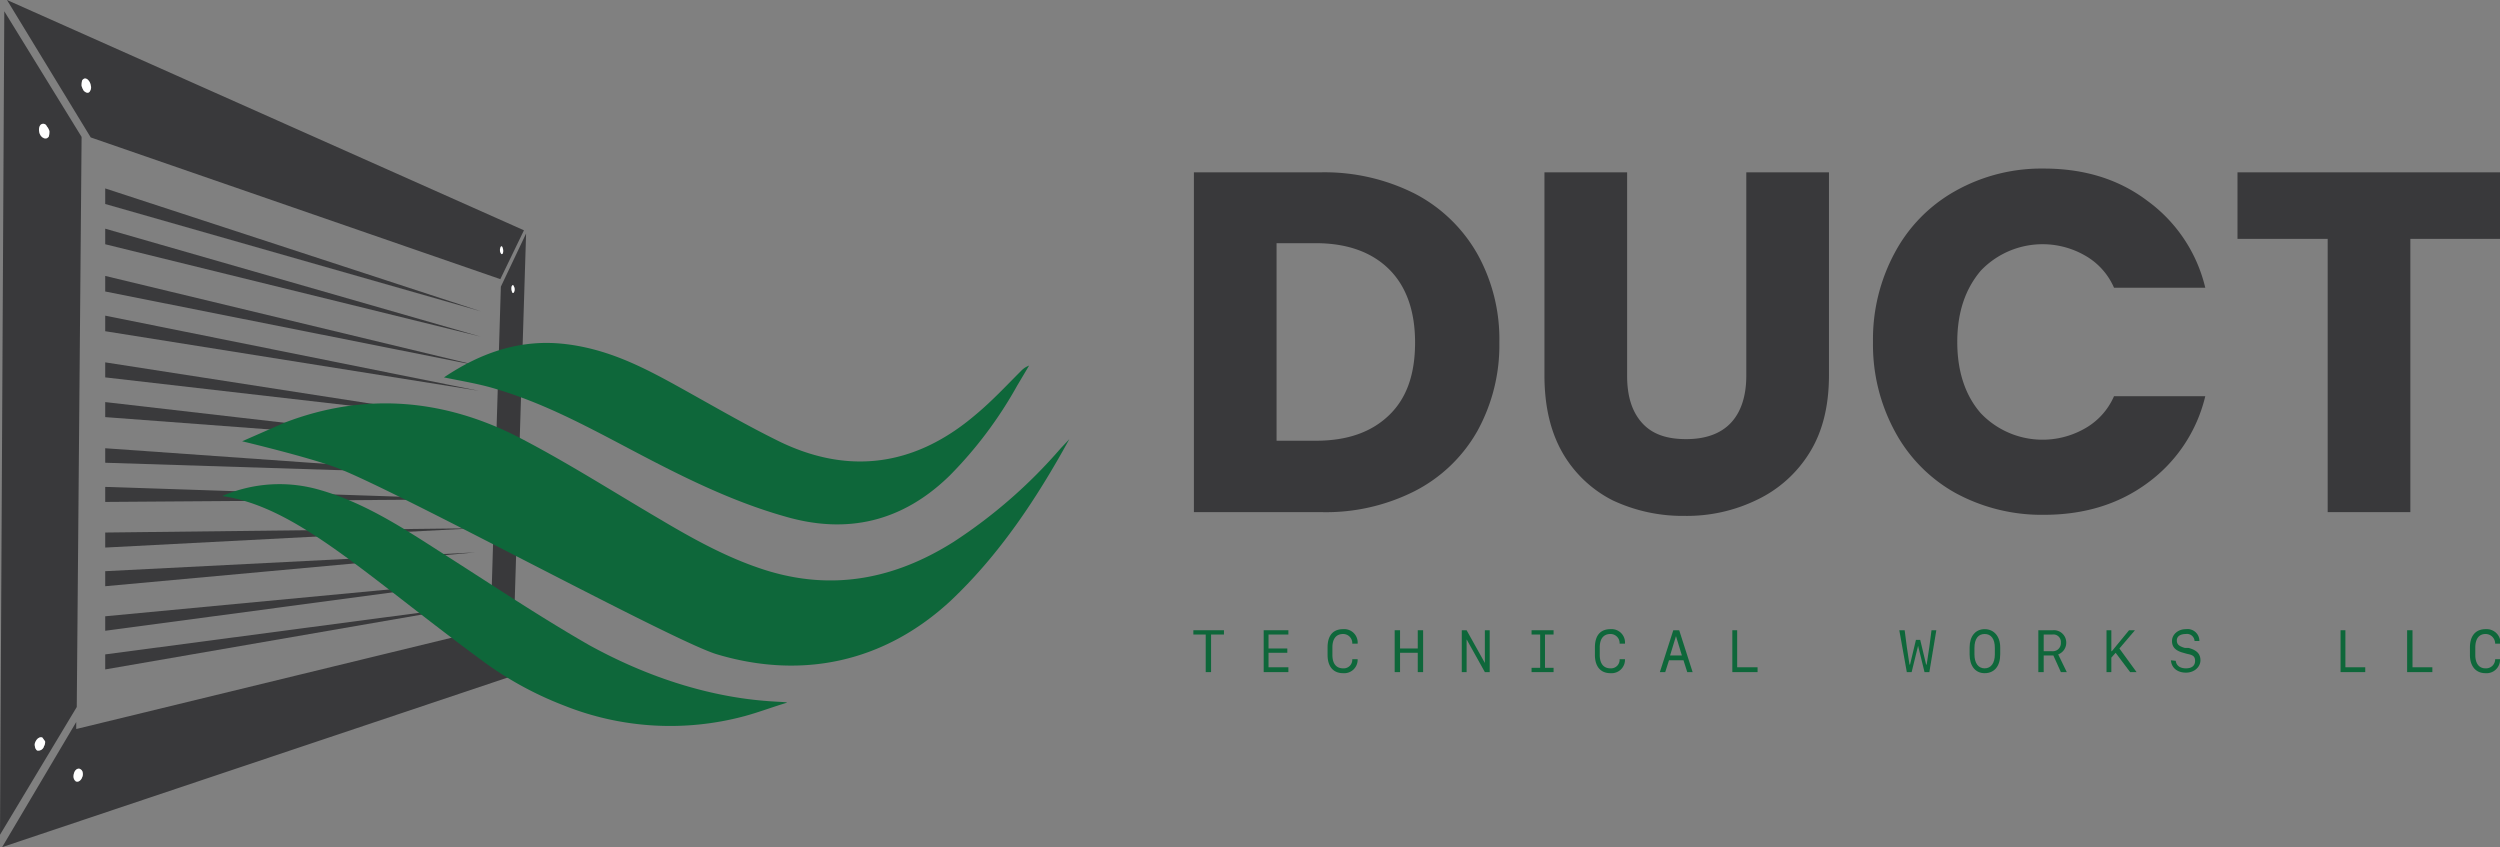 <svg xmlns="http://www.w3.org/2000/svg" xmlns:xlink="http://www.w3.org/1999/xlink" viewBox="0 0 465.7 157.8"><rect x="0" y="0" width="465.7" height="157.8" fill="#808080" stroke="none"/><defs><style>.cls-1{fill:none;}.cls-2{clip-path:url(#clip-path);}.cls-3{fill:#39393b;}.cls-4{fill:#fff;}.cls-5{fill:#3a3a3c;}.cls-6{fill:#0e673a;}</style><clipPath id="clip-path" transform="translate(-17.1 -46.1)"><rect class="cls-1" width="500" height="250"></rect></clipPath></defs><g id="Layer_2" data-name="Layer 2"><g id="Layer_1-2" data-name="Layer 1"><g class="cls-2"><path class="cls-3" d="M17.9,48.2l-.8,153.4,14.3-23.8.9-106.2Zm7.4,136.9a1.1,1.1,0,0,1-1.3.8,1.2,1.2,0,0,1-.4-.8,1.1,1.1,0,0,1,.1-.8c.3-.7.9-1,1.3-.8l.5.7A1.5,1.5,0,0,1,25.3,185.1Zm.9-113.6c-.3.6-.9.6-1.4,0a1.3,1.3,0,0,1-.4-.9,1.7,1.7,0,0,1,.1-1,.7.7,0,0,1,1.3,0,4.1,4.1,0,0,1,.5.9,3.4,3.4,0,0,1-.1,1Zm82,91.7L31.3,181.9v-1.3L17.5,203.9,112.6,172v-.3ZM32.4,190.9c-.2.6-.8,1-1.2.8a1.4,1.4,0,0,1-.3-1.6c.2-.6.8-1,1.2-.7a.8.8,0,0,1,.4.7,1.2,1.2,0,0,1-.1.8Zm76.1-22.3c-.1.3-.3.5-.4.4a.9.9,0,0,1-.1-.5c-.1-.2,0-.3,0-.5s.3-.5.4-.3l.2.4A.9.9,0,0,1,108.5,168.6Zm1.9-69.1-1.9,62.7,4.1,8.1,2.5-80.7Zm.6,62.2c-.1.3-.2.5-.4.3v-.9c.1-.3.3-.5.5-.3v.4A.9.9,0,0,1,111,161.7Zm1.9-61.3c-.1.3-.3.4-.4.1a1.7,1.7,0,0,1-.1-1c.1-.3.3-.4.4-.1A1.2,1.2,0,0,1,112.9,100.4ZM18.4,46.1,34,71.7l76.3,26.4,4.4-9.1ZM33.9,63c-.2.5-.7.5-1.2,0a3.6,3.6,0,0,1-.4-.9,3.4,3.4,0,0,1,.1-1c.3-.5.8-.5,1.2,0a1.8,1.8,0,0,1,.4.9A1.2,1.2,0,0,1,33.9,63Zm76.5,30.2a1.1,1.1,0,0,1-.1-1c.1-.3.3-.3.4-.1a1.8,1.8,0,0,1,.1,1C110.7,93.5,110.5,93.5,110.4,93.2Z" transform="translate(-17.1 -46.1)"></path><path class="cls-4" d="M33.9,63c-.2.5-.7.5-1.2,0a3.6,3.6,0,0,1-.4-.9,3.4,3.4,0,0,1,.1-1c.3-.5.8-.5,1.2,0a1.8,1.8,0,0,1,.4.9A1.2,1.2,0,0,1,33.9,63Z" transform="translate(-17.1 -46.1)"></path><path class="cls-4" d="M110.8,93.2c-.1.3-.3.3-.4.1a1.2,1.2,0,0,1-.1-1c.1-.4.3-.4.4-.1A1.6,1.6,0,0,1,110.8,93.2Z" transform="translate(-17.1 -46.1)"></path><path class="cls-4" d="M112.9,100.4c-.1.3-.3.4-.4.1a1.7,1.7,0,0,1-.1-1c.1-.3.3-.4.4-.1A1.2,1.2,0,0,1,112.9,100.4Z" transform="translate(-17.1 -46.1)"></path><path class="cls-4" d="M25.3,185.1a1.1,1.1,0,0,1-1.3.8,1.2,1.2,0,0,1-.4-.8,1.1,1.1,0,0,1,.1-.8c.3-.7.9-1,1.3-.8l.5.7A1.5,1.5,0,0,1,25.3,185.1Z" transform="translate(-17.1 -46.1)"></path><path class="cls-4" d="M32.4,190.9c-.2.6-.8,1-1.2.7s-.5-.8-.3-1.5.8-1,1.2-.7a.8.8,0,0,1,.4.6A1.4,1.4,0,0,1,32.4,190.9Z" transform="translate(-17.1 -46.1)"></path><path class="cls-4" d="M26.2,71.5c-.3.5-.9.5-1.4,0a1.8,1.8,0,0,1-.4-.9,1.7,1.7,0,0,1,.1-1,.7.7,0,0,1,1.3,0,2.6,2.6,0,0,1,.5.9A3.4,3.4,0,0,1,26.2,71.5Z" transform="translate(-17.1 -46.1)"></path><path class="cls-4" d="M111,161.7c0,.3-.2.5-.4.3v-.4a.9.9,0,0,1,.1-.5c0-.3.2-.5.4-.3v.4A.9.9,0,0,1,111,161.7Z" transform="translate(-17.1 -46.1)"></path><path class="cls-4" d="M108.5,168.6c-.1.3-.3.5-.4.4a.9.9,0,0,1-.1-.5c-.1-.2,0-.3,0-.5s.3-.5.4-.3l.2.4A.9.9,0,0,1,108.5,168.6Z" transform="translate(-17.1 -46.1)"></path><path class="cls-5" d="M36.7,81.2l70,22.9-70-20Z" transform="translate(-17.1 -46.1)"></path><path class="cls-5" d="M36.7,88.7l69.9,20.1L36.7,91.6Z" transform="translate(-17.1 -46.1)"></path><path class="cls-5" d="M36.7,97.5l69.8,16.8L36.7,100.4Z" transform="translate(-17.1 -46.1)"></path><path class="cls-5" d="M36.7,104.9l69.6,14L36.7,107.8Z" transform="translate(-17.1 -46.1)"></path><path class="cls-5" d="M36.7,113.6l69.5,10.8-69.5-8Z" transform="translate(-17.1 -46.1)"></path><path class="cls-5" d="M36.7,121l69.4,8-69.4-5.2Z" transform="translate(-17.1 -46.1)"></path><path class="cls-5" d="M36.7,129.6l69.3,4.9-69.3-2.2Z" transform="translate(-17.1 -46.1)"></path><path class="cls-5" d="M36.7,136.8l69.2,2.3-69.2.5Z" transform="translate(-17.1 -46.1)"></path><path class="cls-5" d="M36.7,145.3l69-.8-69,3.6Z" transform="translate(-17.1 -46.1)"></path><path class="cls-5" d="M36.7,152.5l68.9-3.5-68.9,6.3Z" transform="translate(-17.1 -46.1)"></path><path class="cls-5" d="M36.7,160.9l68.8-6.5-68.8,9.2Z" transform="translate(-17.1 -46.1)"></path><path class="cls-5" d="M36.7,168l68.7-9.1L36.7,170.8Z" transform="translate(-17.1 -46.1)"></path><path class="cls-6" d="M216.3,127.9c-6.1,11.1-13,21.5-22.1,30.1-12.4,11.5-27.7,14.7-43.5,10-7.9-2.3-58.7-30-70.7-34.7-5.2-2-17.8-5-17.8-5l8-3.5c14.9-5.7,29.6-4.4,43.6,2.8,8.9,4.6,17.5,10.1,26.2,15.2,6.4,3.8,12.9,7.4,20,9.6,12.4,3.8,23.9,1.5,34.8-5.4a94.3,94.3,0,0,0,19.9-17.4Z" transform="translate(-17.1 -46.1)"></path><path class="cls-6" d="M99.8,116.4c7-4.7,14.4-7.2,22.7-6.2s15,4.6,22,8.5,11.8,6.7,17.9,9.7c13.1,6.3,25.4,4.4,36.5-5.1,3-2.5,5.6-5.3,8.4-8.1a4,4,0,0,1,1.5-1l-2.2,3.7A76.9,76.9,0,0,1,194,134.7c-8.8,8.6-19.1,11-30.7,7.6-9.9-2.8-19.1-7.4-28.2-12.2s-16.7-8.9-25.8-11.6C106.3,117.6,103.2,117.1,99.8,116.4Z" transform="translate(-17.1 -46.1)"></path><path class="cls-6" d="M58.5,138.5a26.8,26.8,0,0,1,18.3-1.1c8,2.3,15,6.8,22,11.3,9.3,5.9,18.5,12.1,28.1,17.6,21.1,11.6,36.5,10.2,36.8,10.7-2.7.8-5.3,1.8-7.9,2.5a53.3,53.3,0,0,1-33.7-2,64.3,64.3,0,0,1-15.4-8.5C85.2,153.2,72.4,140.5,58.5,138.5Z" transform="translate(-17.1 -46.1)"></path><path class="cls-6" d="M241.7,171.3v-7h-2.3v-.8h5.7v.8h-2.4v7Z" transform="translate(-17.1 -46.1)"></path><path class="cls-6" d="M257.1,171.3h-4.6v-7.8h4.6v.8h-3.7v2.6h3.5v.8h-3.5v2.7h3.7Z" transform="translate(-17.1 -46.1)"></path><path class="cls-6" d="M269,168.9h1a2.5,2.5,0,0,1-2.7,2.6c-1.9,0-2.9-1.3-2.9-3.4v-1.4c0-2.2,1-3.4,2.9-3.4A2.5,2.5,0,0,1,270,166h-1a1.7,1.7,0,0,0-1.7-1.8c-1.3,0-2,.9-2,2.5v1.4c0,1.6.7,2.5,2,2.5A1.6,1.6,0,0,0,269,168.9Z" transform="translate(-17.1 -46.1)"></path><path class="cls-6" d="M281.2,171.3v-3.6h-3.3v3.6h-1v-7.8h1v3.4h3.3v-3.4h1v7.8Z" transform="translate(-17.1 -46.1)"></path><path class="cls-6" d="M289.4,171.3v-7.8h.9l3.4,6.1h0v-6.1h.9v7.8h-.9l-3.4-6.1h0v6.1Z" transform="translate(-17.1 -46.1)"></path><path class="cls-6" d="M302.4,171.3v-.8H304v-6.2h-1.6v-.8h4.1v.8h-1.6v6.2h1.6v.8Z" transform="translate(-17.1 -46.1)"></path><path class="cls-6" d="M318.8,168.9h1a2.5,2.5,0,0,1-2.7,2.6c-1.9,0-2.9-1.3-2.9-3.4v-1.4c0-2.2,1-3.4,2.9-3.4a2.5,2.5,0,0,1,2.7,2.7h-1a1.7,1.7,0,0,0-1.7-1.8c-1.3,0-2,.9-2,2.5v1.4c0,1.6.7,2.5,2,2.5A1.6,1.6,0,0,0,318.8,168.9Z" transform="translate(-17.1 -46.1)"></path><path class="cls-6" d="M330.7,169.1H328l-.7,2.2h-1l2.5-7.8h1.1l2.5,7.8h-1Zm-.3-.9-1.1-3.6h0l-1.1,3.6Z" transform="translate(-17.1 -46.1)"></path><path class="cls-6" d="M344.5,171.3h-4.7v-7.8h.9v6.9h3.8Z" transform="translate(-17.1 -46.1)"></path><path class="cls-6" d="M374.4,166.4l-1.2,4.9h-.9l-1.4-7.8h1l.4,3.1.5,3.3h.1l1.1-4.6h.8l1.1,4.6h.1l.5-3.3.4-3.1h.9l-1.3,7.8h-.9l-1.2-4.9Z" transform="translate(-17.1 -46.1)"></path><path class="cls-6" d="M386.8,171.5c-1.7,0-2.8-1.3-2.8-3.5v-1.3c0-2.1,1.1-3.4,2.8-3.4s2.9,1.3,2.9,3.4V168C389.7,170.2,388.6,171.5,386.8,171.5Zm1.9-3.5v-1.2c0-1.7-.7-2.6-1.9-2.6s-1.9.9-1.9,2.6V168c0,1.6.7,2.6,1.9,2.6S388.7,169.6,388.7,168Z" transform="translate(-17.1 -46.1)"></path><path class="cls-6" d="M397.8,168.2v3.1h-1v-7.8h2.7a2.3,2.3,0,0,1,2.5,2.3,2.3,2.3,0,0,1-1.5,2.2l1.6,3.3H401l-1.4-3.1Zm0-.8h1.5a1.5,1.5,0,0,0,1.7-1.6,1.4,1.4,0,0,0-1.6-1.5h-1.6Z" transform="translate(-17.1 -46.1)"></path><path class="cls-6" d="M409.5,171.3v-7.8h.9v3.9h.1l3.2-3.9h1.1l-2.9,3.4,3.2,4.4h-1.2l-2.7-3.6-.8.9v2.7Z" transform="translate(-17.1 -46.1)"></path><path class="cls-6" d="M422.4,169.2c.1.9.8,1.4,1.9,1.4s1.7-.5,1.7-1.4-.5-1.1-1.5-1.3l-.7-.2c-1.5-.4-2.1-1.1-2.1-2.2s1-2.2,2.6-2.2a2.2,2.2,0,0,1,2.5,2.2h-.9a1.4,1.4,0,0,0-1.6-1.3c-1,0-1.7.4-1.7,1.2s.5,1.1,1.5,1.4h.7c1.5.4,2.2,1.1,2.2,2.3s-1.1,2.3-2.7,2.3-2.7-.9-2.8-2.3Z" transform="translate(-17.1 -46.1)"></path><path class="cls-6" d="M457.7,171.3h-4.6v-7.8h.9v6.9h3.7Z" transform="translate(-17.1 -46.1)"></path><path class="cls-6" d="M470.2,171.3h-4.7v-7.8h1v6.9h3.7Z" transform="translate(-17.1 -46.1)"></path><path class="cls-6" d="M481.9,168.9h.9a2.5,2.5,0,0,1-2.7,2.6c-1.8,0-2.9-1.3-2.9-3.4v-1.4c0-2.2,1.1-3.4,2.9-3.4a2.6,2.6,0,0,1,2.8,2.7h-1a1.8,1.8,0,0,0-1.8-1.8c-1.2,0-1.9.9-1.9,2.5v1.4c0,1.6.7,2.5,1.9,2.5A1.7,1.7,0,0,0,481.9,168.9Z" transform="translate(-17.1 -46.1)"></path><path class="cls-3" d="M263.2,78.2a37.3,37.3,0,0,1,17.5,4,28.5,28.5,0,0,1,11.6,11.2,32.6,32.6,0,0,1,4.1,16.5,33.1,33.1,0,0,1-4.1,16.5,28.1,28.1,0,0,1-11.7,11.2,36.6,36.6,0,0,1-17.4,3.9H239.5V78.2Zm-1,50c5.9,0,10.4-1.6,13.7-4.8s4.8-7.7,4.8-13.5-1.6-10.4-4.8-13.6-7.8-4.9-13.7-4.9h-7.3v36.8Zm58-50v37.9c0,3.8.9,6.7,2.8,8.8s4.6,3,8.2,3,6.4-1,8.3-3,2.9-5,2.9-8.8V78.2h15.4V116q0,8.6-3.6,14.4a23.2,23.2,0,0,1-9.8,8.8,29.8,29.8,0,0,1-13.5,3,30.6,30.6,0,0,1-13.4-2.9,22.5,22.5,0,0,1-9.3-8.8c-2.3-4-3.4-8.8-3.4-14.5V78.2ZM366,109.8a33.9,33.9,0,0,1,4.1-16.7,28.6,28.6,0,0,1,11.2-11.4,32.7,32.7,0,0,1,16.5-4.2c7.6,0,14,2,19.3,6a28,28,0,0,1,10.8,16.2h-17a12.7,12.7,0,0,0-5.4-6,15.9,15.9,0,0,0-19.4,2.8c-2.9,3.4-4.4,7.8-4.4,13.3s1.5,10,4.4,13.3a15.9,15.9,0,0,0,19.4,2.8,12.7,12.7,0,0,0,5.4-6h17a28,28,0,0,1-10.8,16.2c-5.3,3.9-11.7,5.9-19.3,5.9a33.6,33.6,0,0,1-16.5-4.1,28.6,28.6,0,0,1-11.2-11.4A33.9,33.9,0,0,1,366,109.8ZM482.9,78.2V90.6H466.1v50.9H450.7V90.6H433.9V78.2Z" transform="translate(-17.1 -46.1)"></path></g></g></g></svg>